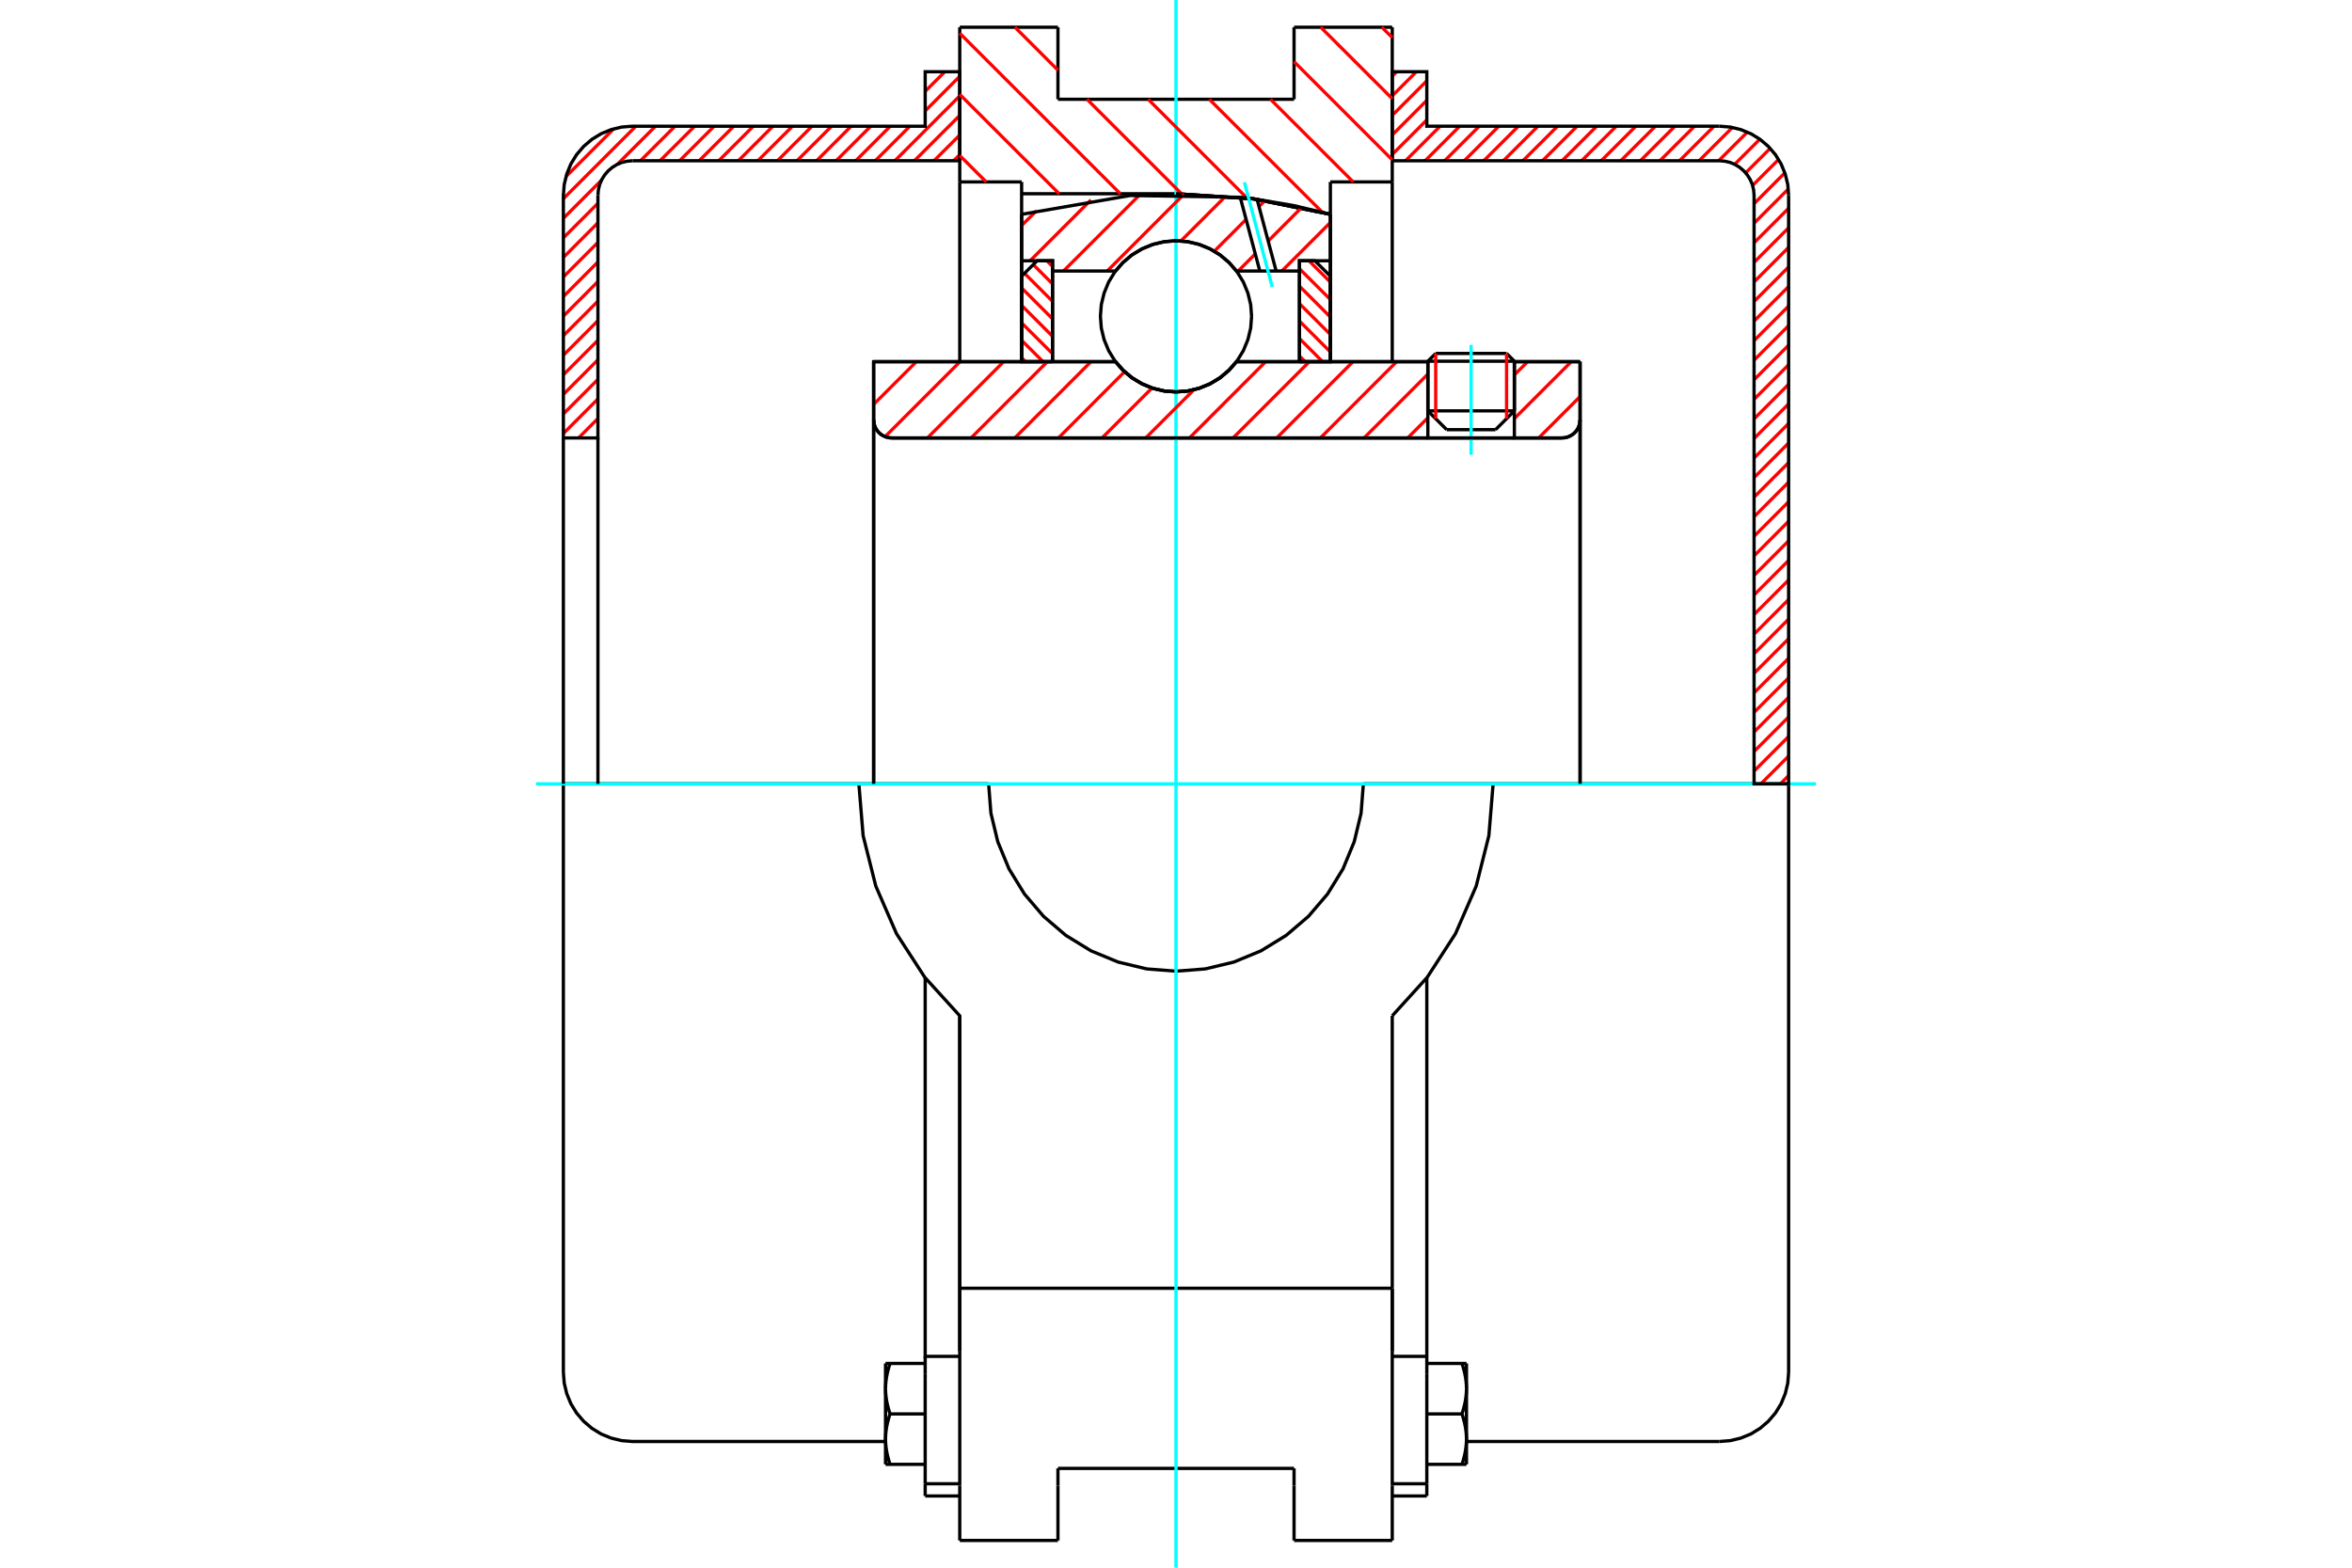 <?xml version="1.0" standalone="no"?>
<!DOCTYPE svg PUBLIC "-//W3C//DTD SVG 1.1//EN"
	"http://www.w3.org/Graphics/SVG/1.1/DTD/svg11.dtd">
<svg xmlns="http://www.w3.org/2000/svg" height="100%" width="100%" viewBox="0 0 36000 24000">
	<rect x="-1800" y="-1200" width="39600" height="26400" style="fill:#FFF"/>
	<g style="fill:none; fill-rule:evenodd" transform="matrix(1 0 0 1 0 0)">
		<g style="fill:none; stroke:#000; stroke-width:50; shape-rendering:geometricPrecision">
			<line x1="23179" y1="5530" x2="21855" y2="5530"/>
			<line x1="21975" y1="5411" x2="23060" y2="5411"/>
			<line x1="21855" y1="6290" x2="23179" y2="6290"/>
			<line x1="22891" y1="6578" x2="22143" y2="6578"/>
			<polyline points="23907,6705 23951,6701 23993,6691 24033,6674 24070,6652 24104,6623 24132,6590 24155,6553 24171,6513 24181,6470 24185,6427"/>
			<line x1="24185" y1="5537" x2="24185" y2="6427"/>
			<line x1="23179" y1="5537" x2="24185" y2="5537"/>
			<line x1="18926" y1="5537" x2="21855" y2="5537"/>
			<polyline points="17074,5537 17192,5671 17329,5786 17483,5878 17648,5945 17822,5986 18000,6000 18178,5986 18352,5945 18517,5878 18671,5786 18808,5671 18926,5537"/>
			<line x1="13372" y1="5537" x2="17074" y2="5537"/>
			<line x1="13372" y1="6427" x2="13372" y2="5537"/>
			<polyline points="13372,6427 13375,6470 13386,6513 13402,6553 13425,6590 13453,6623 13486,6652 13524,6674 13564,6691 13606,6701 13650,6705"/>
			<line x1="23907" y1="6705" x2="13650" y2="6705"/>
			<line x1="24185" y1="6427" x2="24185" y2="12000"/>
			<line x1="13372" y1="6427" x2="13372" y2="12000"/>
			<line x1="21975" y1="5411" x2="21855" y2="5530"/>
			<line x1="23179" y1="5530" x2="23060" y2="5411"/>
			<line x1="22891" y1="6578" x2="23179" y2="6290"/>
			<line x1="21855" y1="6290" x2="22143" y2="6578"/>
			<line x1="21855" y1="5530" x2="21855" y2="6290"/>
			<line x1="23179" y1="6290" x2="23179" y2="5530"/>
			<line x1="21310" y1="417" x2="21310" y2="2785"/>
			<line x1="19807" y1="417" x2="21310" y2="417"/>
			<line x1="19807" y1="1520" x2="19807" y2="417"/>
			<line x1="16193" y1="1520" x2="19807" y2="1520"/>
			<line x1="16193" y1="417" x2="16193" y2="1520"/>
			<line x1="14690" y1="417" x2="16193" y2="417"/>
			<line x1="14690" y1="2785" x2="14690" y2="417"/>
			<line x1="15637" y1="2785" x2="14690" y2="2785"/>
			<line x1="15637" y1="2966" x2="15637" y2="2785"/>
			<line x1="18000" y1="2966" x2="15637" y2="2966"/>
			<polyline points="20363,3281 19192,3045 18000,2966"/>
			<line x1="20363" y1="2785" x2="20363" y2="3281"/>
			<line x1="21310" y1="2785" x2="20363" y2="2785"/>
			<line x1="15132" y1="12000" x2="13146" y2="12000"/>
			<line x1="22854" y1="12000" x2="20868" y2="12000"/>
			<polyline points="21310,15551 21845,14962 22278,14294 22595,13565 22789,12793 22854,12000"/>
			<polyline points="15132,12000 15167,12449 15272,12886 15444,13302 15680,13686 15972,14028 16314,14320 16698,14556 17114,14728 17551,14833 18000,14868 18449,14833 18886,14728 19302,14556 19686,14320 20028,14028 20320,13686 20556,13302 20728,12886 20833,12449 20868,12000"/>
			<polyline points="13146,12000 13211,12793 13405,13565 13722,14294 14155,14962 14690,15551 14690,19722"/>
			<line x1="21310" y1="19722" x2="14690" y2="19722"/>
			<line x1="21310" y1="15551" x2="21310" y2="19722"/>
			<line x1="21310" y1="20688" x2="21310" y2="19722"/>
			<line x1="21310" y1="22745" x2="21310" y2="20688"/>
			<line x1="21310" y1="23583" x2="21310" y2="22745"/>
			<line x1="21310" y1="19732" x2="21310" y2="20688"/>
			<line x1="21310" y1="2785" x2="21310" y2="5532"/>
			<line x1="14690" y1="5533" x2="14690" y2="2785"/>
			<line x1="14690" y1="22745" x2="14690" y2="23583"/>
			<line x1="14690" y1="20688" x2="14690" y2="22745"/>
			<line x1="14690" y1="20688" x2="14690" y2="19722"/>
			<line x1="20363" y1="3281" x2="20363" y2="5537"/>
			<line x1="15637" y1="5537" x2="15637" y2="2966"/>
			<line x1="16193" y1="22480" x2="19807" y2="22480"/>
			<line x1="19807" y1="22745" x2="19807" y2="23583"/>
			<line x1="19807" y1="22480" x2="19807" y2="22745"/>
			<line x1="16193" y1="22745" x2="16193" y2="22480"/>
			<line x1="16193" y1="23583" x2="16193" y2="22745"/>
			<line x1="19807" y1="23583" x2="21310" y2="23583"/>
			<line x1="14690" y1="23583" x2="16193" y2="23583"/>
			<polyline points="20363,3281 19192,3045 18000,2966"/>
			<line x1="14161" y1="22715" x2="14161" y2="22902"/>
			<line x1="14161" y1="21111" x2="14161" y2="22715"/>
			<line x1="14161" y1="21026" x2="14161" y2="21111"/>
			<line x1="14161" y1="20765" x2="14161" y2="21026"/>
			<polyline points="14161,14970 14161,20765 14690,20765"/>
			<polyline points="13554,22032 13554,22042 13554,22053 13555,22063 13555,22074 13556,22085 13556,22095 13557,22106 13558,22116 13559,22127 13560,22137 13561,22148 13562,22159 13564,22169 13565,22180 13567,22191 13568,22201 13570,22212 13572,22223 13574,22234 13576,22245 13579,22256 13581,22267 13583,22278 13586,22289 13589,22300 13592,22312 13595,22323 13598,22335 13601,22346 13604,22358 13608,22370 13611,22382 13615,22393 13619,22406 13623,22418"/>
			<line x1="13554" y1="22418" x2="13554" y2="22032"/>
			<line x1="13623" y1="22418" x2="13554" y2="22418"/>
			<polyline points="13554,21259 13554,21270 13554,21281 13555,21291 13555,21302 13556,21312 13556,21323 13557,21334 13558,21344 13559,21355 13560,21365 13561,21376 13562,21386 13564,21397 13565,21408 13567,21419 13568,21429 13570,21440 13572,21451 13574,21462 13576,21473 13579,21484 13581,21495 13583,21506 13586,21517 13589,21528 13592,21540 13595,21551 13598,21562 13601,21574 13604,21586 13608,21597 13611,21609 13615,21621 13619,21633 13623,21646"/>
			<line x1="13554" y1="22032" x2="13554" y2="21259"/>
			<polyline points="13623,21646 13619,21658 13615,21670 13611,21682 13608,21694 13604,21705 13601,21717 13598,21729 13595,21740 13592,21752 13589,21763 13586,21774 13583,21785 13581,21796 13579,21807 13576,21818 13574,21829 13572,21840 13570,21851 13568,21862 13567,21873 13565,21883 13564,21894 13562,21905 13561,21915 13560,21926 13559,21936 13558,21947 13557,21958 13556,21968 13556,21979 13555,21989 13555,22000 13554,22010 13554,22021 13554,22032"/>
			<line x1="13554" y1="20873" x2="13623" y2="20873"/>
			<line x1="13554" y1="21259" x2="13554" y2="20873"/>
			<polyline points="13623,20873 13619,20886 13615,20898 13611,20910 13608,20921 13604,20933 13601,20945 13598,20957 13595,20968 13592,20979 13589,20991 13586,21002 13583,21013 13581,21024 13579,21035 13576,21046 13574,21057 13572,21068 13570,21079 13568,21090 13567,21100 13565,21111 13564,21122 13562,21132 13561,21143 13560,21154 13559,21164 13558,21175 13557,21185 13556,21196 13556,21207 13555,21217 13555,21228 13554,21238 13554,21249 13554,21259"/>
			<line x1="14161" y1="21646" x2="13623" y2="21646"/>
			<line x1="14161" y1="20873" x2="13623" y2="20873"/>
			<line x1="14161" y1="22418" x2="13623" y2="22418"/>
			<line x1="9682" y1="12000" x2="8623" y2="12000"/>
			<line x1="13146" y1="12000" x2="9682" y2="12000"/>
			<line x1="8623" y1="12000" x2="8623" y2="21009"/>
			<line x1="14690" y1="15559" x2="14690" y2="20688"/>
			<line x1="14161" y1="22902" x2="14690" y2="22902"/>
			<line x1="14161" y1="22715" x2="14690" y2="22715"/>
			<polyline points="8623,21009 8636,21175 8675,21336 8738,21490 8825,21632 8933,21758 9059,21866 9201,21953 9355,22016 9516,22055 9682,22068 13554,22068"/>
			<line x1="21839" y1="22902" x2="21839" y2="22715"/>
			<line x1="21310" y1="20765" x2="21839" y2="20765"/>
			<line x1="21839" y1="21026" x2="21839" y2="20765"/>
			<line x1="21839" y1="21111" x2="21839" y2="21026"/>
			<line x1="21839" y1="22715" x2="21839" y2="21111"/>
			<line x1="21839" y1="20765" x2="21839" y2="14970"/>
			<line x1="22377" y1="20873" x2="22446" y2="20873"/>
			<polyline points="22446,21259 22446,21249 22446,21238 22445,21228 22445,21217 22444,21207 22444,21196 22443,21185 22442,21175 22441,21164 22440,21154 22439,21143 22438,21132 22436,21122 22435,21111 22433,21100 22432,21090 22430,21079 22428,21068 22426,21057 22424,21046 22421,21035 22419,21024 22417,21013 22414,21002 22411,20991 22408,20979 22405,20968 22402,20957 22399,20945 22396,20933 22392,20921 22389,20910 22385,20898 22381,20886 22377,20873"/>
			<line x1="22446" y1="20873" x2="22446" y2="21259"/>
			<polyline points="22446,22032 22446,22021 22446,22010 22445,22000 22445,21989 22444,21979 22444,21968 22443,21958 22442,21947 22441,21936 22440,21926 22439,21915 22438,21905 22436,21894 22435,21883 22433,21873 22432,21862 22430,21851 22428,21840 22426,21829 22424,21818 22421,21807 22419,21796 22417,21785 22414,21774 22411,21763 22408,21752 22405,21740 22402,21729 22399,21717 22396,21705 22392,21694 22389,21682 22385,21670 22381,21658 22377,21646"/>
			<line x1="22446" y1="21259" x2="22446" y2="22032"/>
			<polyline points="22377,21646 22381,21633 22385,21621 22389,21609 22392,21597 22396,21586 22399,21574 22402,21562 22405,21551 22408,21540 22411,21528 22414,21517 22417,21506 22419,21495 22421,21484 22424,21473 22426,21462 22428,21451 22430,21440 22432,21429 22433,21419 22435,21408 22436,21397 22438,21386 22439,21376 22440,21365 22441,21355 22442,21344 22443,21334 22444,21323 22444,21312 22445,21302 22445,21291 22446,21281 22446,21270 22446,21259"/>
			<line x1="22446" y1="22418" x2="22377" y2="22418"/>
			<line x1="22446" y1="22032" x2="22446" y2="22418"/>
			<polyline points="22377,22418 22381,22406 22385,22393 22389,22382 22392,22370 22396,22358 22399,22346 22402,22335 22405,22323 22408,22312 22411,22300 22414,22289 22417,22278 22419,22267 22421,22256 22424,22245 22426,22234 22428,22223 22430,22212 22432,22201 22433,22191 22435,22180 22436,22169 22438,22159 22439,22148 22440,22137 22441,22127 22442,22116 22443,22106 22444,22095 22444,22085 22445,22074 22445,22063 22446,22053 22446,22042 22446,22032"/>
			<line x1="21839" y1="22418" x2="22377" y2="22418"/>
			<line x1="21839" y1="21646" x2="22377" y2="21646"/>
			<line x1="21839" y1="20873" x2="22377" y2="20873"/>
			<line x1="26318" y1="12000" x2="22854" y2="12000"/>
			<line x1="27377" y1="12000" x2="26318" y2="12000"/>
			<line x1="27377" y1="21009" x2="27377" y2="12000"/>
			<line x1="21310" y1="22902" x2="21839" y2="22902"/>
			<line x1="21310" y1="22715" x2="21839" y2="22715"/>
			<polyline points="26318,22068 26484,22055 26645,22016 26799,21953 26941,21866 27067,21758 27175,21632 27262,21490 27325,21336 27364,21175 27377,21009"/>
			<line x1="22446" y1="22068" x2="26318" y2="22068"/>
		</g>
		<g style="fill:none; stroke:#0FF; stroke-width:50; shape-rendering:geometricPrecision">
			<line x1="22517" y1="6962" x2="22517" y2="5280"/>
			<line x1="8206" y1="12000" x2="27794" y2="12000"/>
			<line x1="18000" y1="24000" x2="18000" y2="0"/>
		</g>
		<g style="fill:none; stroke:#F00; stroke-width:50; shape-rendering:geometricPrecision">
			<line x1="27377" y1="11874" x2="27251" y2="12000"/>
			<line x1="27377" y1="11575" x2="26952" y2="12000"/>
			<line x1="27377" y1="11275" x2="26848" y2="11805"/>
			<line x1="27377" y1="10976" x2="26848" y2="11505"/>
			<line x1="27377" y1="10676" x2="26848" y2="11206"/>
			<line x1="27377" y1="10377" x2="26848" y2="10906"/>
			<line x1="27377" y1="10077" x2="26848" y2="10607"/>
			<line x1="27377" y1="9778" x2="26848" y2="10307"/>
			<line x1="27377" y1="9478" x2="26848" y2="10008"/>
			<line x1="27377" y1="9178" x2="26848" y2="9708"/>
			<line x1="27377" y1="8879" x2="26848" y2="9408"/>
			<line x1="27377" y1="8579" x2="26848" y2="9109"/>
			<line x1="27377" y1="8280" x2="26848" y2="8809"/>
			<line x1="27377" y1="7980" x2="26848" y2="8510"/>
			<line x1="27377" y1="7681" x2="26848" y2="8210"/>
			<line x1="27377" y1="7381" x2="26848" y2="7911"/>
			<line x1="27377" y1="7082" x2="26848" y2="7611"/>
			<line x1="27377" y1="6782" x2="26848" y2="7312"/>
			<line x1="27377" y1="6483" x2="26848" y2="7012"/>
			<line x1="27377" y1="6183" x2="26848" y2="6713"/>
			<line x1="27377" y1="5883" x2="26848" y2="6413"/>
			<line x1="27377" y1="5584" x2="26848" y2="6113"/>
			<line x1="27377" y1="5284" x2="26848" y2="5814"/>
			<line x1="27377" y1="4985" x2="26848" y2="5514"/>
			<line x1="27377" y1="4685" x2="26848" y2="5215"/>
			<line x1="27377" y1="4386" x2="26848" y2="4915"/>
			<line x1="27377" y1="4086" x2="26848" y2="4616"/>
			<line x1="27377" y1="3787" x2="26848" y2="4316"/>
			<line x1="27377" y1="3487" x2="26848" y2="4017"/>
			<line x1="27377" y1="3188" x2="26848" y2="3717"/>
			<line x1="27372" y1="2893" x2="26848" y2="3417"/>
			<line x1="27319" y1="2646" x2="26848" y2="3118"/>
			<line x1="27223" y1="2442" x2="26825" y2="2840"/>
			<line x1="27095" y1="2271" x2="26720" y2="2646"/>
			<line x1="26936" y1="2131" x2="26551" y2="2516"/>
			<line x1="26745" y1="2022" x2="26306" y2="2461"/>
			<line x1="26517" y1="1951" x2="26006" y2="2461"/>
			<line x1="26236" y1="1932" x2="25707" y2="2461"/>
			<line x1="25937" y1="1932" x2="25407" y2="2461"/>
			<line x1="25637" y1="1932" x2="25108" y2="2461"/>
			<line x1="25338" y1="1932" x2="24808" y2="2461"/>
			<line x1="25038" y1="1932" x2="24509" y2="2461"/>
			<line x1="24739" y1="1932" x2="24209" y2="2461"/>
			<line x1="24439" y1="1932" x2="23910" y2="2461"/>
			<line x1="24139" y1="1932" x2="23610" y2="2461"/>
			<line x1="23840" y1="1932" x2="23310" y2="2461"/>
			<line x1="23540" y1="1932" x2="23011" y2="2461"/>
			<line x1="23241" y1="1932" x2="22711" y2="2461"/>
			<line x1="22941" y1="1932" x2="22412" y2="2461"/>
			<line x1="22642" y1="1932" x2="22112" y2="2461"/>
			<line x1="22342" y1="1932" x2="21813" y2="2461"/>
			<line x1="22043" y1="1932" x2="21513" y2="2461"/>
			<line x1="21839" y1="1836" x2="21310" y2="2365"/>
			<line x1="21839" y1="1536" x2="21310" y2="2066"/>
			<line x1="21839" y1="1237" x2="21310" y2="1766"/>
			<line x1="21679" y1="1098" x2="21310" y2="1467"/>
			<line x1="21379" y1="1098" x2="21310" y2="1167"/>
		</g>
		<g style="fill:none; stroke:#000; stroke-width:50; shape-rendering:geometricPrecision">
			<polyline points="21310,2461 21310,1098 21839,1098 21839,1932 26318,1932"/>
			<polyline points="27377,2991 27364,2825 27325,2664 27262,2510 27175,2368 27067,2242 26941,2134 26799,2047 26645,1984 26484,1945 26318,1932"/>
			<polyline points="27377,2991 27377,12000 26848,12000 26848,2991 26841,2908 26822,2827 26790,2751 26746,2680 26692,2617 26629,2563 26558,2519 26482,2487 26401,2468 26318,2461 21310,2461"/>
		</g>
		<g style="fill:none; stroke:#F00; stroke-width:50; shape-rendering:geometricPrecision">
			<line x1="14690" y1="2367" x2="14596" y2="2461"/>
			<line x1="14690" y1="2067" x2="14296" y2="2461"/>
			<line x1="14690" y1="1767" x2="13996" y2="2461"/>
			<line x1="14690" y1="1468" x2="13697" y2="2461"/>
			<line x1="14690" y1="1168" x2="14161" y2="1698"/>
			<line x1="13927" y1="1932" x2="13397" y2="2461"/>
			<line x1="14462" y1="1098" x2="14161" y2="1398"/>
			<line x1="13627" y1="1932" x2="13098" y2="2461"/>
			<line x1="9152" y1="6407" x2="8855" y2="6705"/>
			<line x1="14162" y1="1098" x2="14161" y2="1099"/>
			<line x1="13328" y1="1932" x2="12798" y2="2461"/>
			<line x1="9152" y1="6107" x2="8623" y2="6637"/>
			<line x1="13028" y1="1932" x2="12499" y2="2461"/>
			<line x1="9152" y1="5808" x2="8623" y2="6337"/>
			<line x1="12729" y1="1932" x2="12199" y2="2461"/>
			<line x1="9152" y1="5508" x2="8623" y2="6038"/>
			<line x1="12429" y1="1932" x2="11900" y2="2461"/>
			<line x1="9152" y1="5209" x2="8623" y2="5738"/>
			<line x1="12130" y1="1932" x2="11600" y2="2461"/>
			<line x1="9152" y1="4909" x2="8623" y2="5439"/>
			<line x1="11830" y1="1932" x2="11301" y2="2461"/>
			<line x1="9152" y1="4610" x2="8623" y2="5139"/>
			<line x1="11531" y1="1932" x2="11001" y2="2461"/>
			<line x1="9152" y1="4310" x2="8623" y2="4840"/>
			<line x1="11231" y1="1932" x2="10701" y2="2461"/>
			<line x1="9152" y1="4010" x2="8623" y2="4540"/>
			<line x1="10931" y1="1932" x2="10402" y2="2461"/>
			<line x1="9152" y1="3711" x2="8623" y2="4240"/>
			<line x1="10632" y1="1932" x2="10102" y2="2461"/>
			<line x1="9152" y1="3411" x2="8623" y2="3941"/>
			<line x1="10332" y1="1932" x2="9803" y2="2461"/>
			<line x1="9152" y1="3112" x2="8623" y2="3641"/>
			<line x1="10033" y1="1932" x2="9449" y2="2516"/>
			<line x1="9207" y1="2758" x2="8623" y2="3342"/>
			<line x1="9733" y1="1932" x2="8623" y2="3042"/>
			<line x1="9393" y1="1973" x2="8664" y2="2702"/>
		</g>
		<g style="fill:none; stroke:#000; stroke-width:50; shape-rendering:geometricPrecision">
			<polyline points="14690,2461 14690,1098 14161,1098 14161,1932 9682,1932 9516,1945 9355,1984 9201,2047 9059,2134 8933,2242 8825,2368 8738,2510 8675,2664 8636,2825 8623,2991 8623,6705 9152,6705 9152,2991"/>
			<polyline points="9682,2461 9599,2468 9518,2487 9442,2519 9371,2563 9308,2617 9254,2680 9210,2751 9178,2827 9159,2908 9152,2991"/>
			<line x1="9682" y1="2461" x2="14690" y2="2461"/>
			<line x1="8623" y1="12000" x2="8623" y2="6705"/>
			<line x1="9152" y1="6705" x2="9152" y2="12000"/>
		</g>
		<g style="fill:none; stroke:#F00; stroke-width:50; shape-rendering:geometricPrecision">
			<line x1="21151" y1="417" x2="21310" y2="575"/>
			<line x1="20215" y1="417" x2="21310" y2="1511"/>
			<line x1="19807" y1="944" x2="21310" y2="2447"/>
			<line x1="19446" y1="1520" x2="20712" y2="2785"/>
			<line x1="18510" y1="1520" x2="20242" y2="3252"/>
			<line x1="17574" y1="1520" x2="19090" y2="3036"/>
			<line x1="15535" y1="417" x2="16193" y2="1075"/>
			<line x1="16638" y1="1520" x2="18085" y2="2967"/>
			<line x1="14690" y1="509" x2="17148" y2="2966"/>
			<line x1="14690" y1="1445" x2="16212" y2="2966"/>
			<line x1="14690" y1="2381" x2="15095" y2="2785"/>
		</g>
		<g style="fill:none; stroke:#000; stroke-width:50; shape-rendering:geometricPrecision">
			<polyline points="20363,3281 19192,3045 18000,2966"/>
		</g>
		<g style="fill:none; stroke:#F00; stroke-width:50; shape-rendering:geometricPrecision">
			<line x1="23060" y1="5411" x2="23060" y2="6410"/>
			<line x1="21975" y1="6410" x2="21975" y2="5411"/>
			<line x1="15637" y1="5477" x2="15697" y2="5537"/>
			<line x1="15637" y1="5210" x2="15965" y2="5537"/>
			<line x1="15637" y1="4943" x2="16110" y2="5415"/>
			<line x1="15637" y1="4675" x2="16110" y2="5148"/>
			<line x1="15637" y1="4408" x2="16110" y2="4881"/>
			<line x1="15681" y1="4184" x2="16110" y2="4613"/>
			<line x1="15815" y1="4051" x2="16110" y2="4346"/>
			<line x1="16023" y1="3992" x2="16110" y2="4079"/>
		</g>
		<g style="fill:none; stroke:#000; stroke-width:50; shape-rendering:geometricPrecision">
			<polyline points="16110,5537 16110,3992 15874,3992 15637,4228 15637,5537 16110,5537"/>
		</g>
		<g style="fill:none; stroke:#F00; stroke-width:50; shape-rendering:geometricPrecision">
			<line x1="20035" y1="3992" x2="20363" y2="4319"/>
			<line x1="19890" y1="4114" x2="20363" y2="4586"/>
			<line x1="19890" y1="4381" x2="20363" y2="4854"/>
			<line x1="19890" y1="4649" x2="20363" y2="5121"/>
			<line x1="19890" y1="4916" x2="20363" y2="5388"/>
			<line x1="19890" y1="5183" x2="20244" y2="5537"/>
			<line x1="19890" y1="5451" x2="19977" y2="5537"/>
		</g>
		<g style="fill:none; stroke:#000; stroke-width:50; shape-rendering:geometricPrecision">
			<polyline points="19890,5537 19890,3992 20126,3992 20363,4228 20363,5537 19890,5537"/>
			<polyline points="19157,4843 19143,4662 19100,4486 19031,4318 18936,4163 18818,4025 18680,3907 18525,3812 18358,3743 18181,3700 18000,3686 17819,3700 17642,3743 17475,3812 17320,3907 17182,4025 17064,4163 16969,4318 16900,4486 16857,4662 16843,4843 16857,5024 16900,5201 16969,5368 17064,5523 17182,5661 17320,5779 17475,5874 17642,5943 17819,5986 18000,6000 18181,5986 18358,5943 18525,5874 18680,5779 18818,5661 18936,5523 19031,5368 19100,5201 19143,5024 19157,4843"/>
		</g>
		<g style="fill:none; stroke:#F00; stroke-width:50; shape-rendering:geometricPrecision">
			<line x1="20363" y1="3406" x2="19620" y2="4149"/>
			<line x1="19924" y1="3176" x2="19411" y2="3690"/>
			<line x1="19214" y1="3887" x2="18952" y2="4149"/>
			<line x1="19360" y1="3072" x2="19270" y2="3162"/>
			<line x1="19073" y1="3359" x2="18586" y2="3846"/>
			<line x1="18761" y1="3002" x2="18075" y2="3689"/>
			<line x1="18124" y1="2971" x2="16947" y2="4149"/>
			<line x1="17440" y1="2987" x2="16278" y2="4149"/>
			<line x1="16698" y1="3061" x2="15767" y2="3992"/>
			<line x1="15865" y1="3226" x2="15637" y2="3453"/>
		</g>
		<g style="fill:none; stroke:#000; stroke-width:50; shape-rendering:geometricPrecision">
			<polyline points="15637,5537 15637,3992 15637,3281"/>
			<polyline points="18983,3020 17298,2993 15637,3281"/>
			<polyline points="19241,3052 19112,3035 18983,3020"/>
			<polyline points="20363,3281 19806,3148 19241,3052"/>
			<polyline points="20363,3281 20363,3992 19890,3992 19890,4149 19890,5537"/>
			<polyline points="19890,4149 19533,4149 19283,4149 18926,4149 18808,4015 18671,3900 18517,3808 18352,3741 18178,3700 18000,3686 17822,3700 17648,3741 17483,3808 17329,3900 17192,4015 17074,4149 16110,4149 16110,5537"/>
			<polyline points="16110,4149 16110,3992 15637,3992"/>
			<line x1="20363" y1="3992" x2="20363" y2="5537"/>
		</g>
		<g style="fill:none; stroke:#0FF; stroke-width:50; shape-rendering:geometricPrecision">
			<line x1="19473" y1="4394" x2="19047" y2="2790"/>
		</g>
		<g style="fill:none; stroke:#000; stroke-width:50; shape-rendering:geometricPrecision">
			<line x1="19283" y1="4149" x2="18983" y2="3020"/>
			<line x1="19533" y1="4149" x2="19241" y2="3052"/>
		</g>
		<g style="fill:none; stroke:#F00; stroke-width:50; shape-rendering:geometricPrecision">
			<line x1="24185" y1="6071" x2="23551" y2="6705"/>
			<line x1="24050" y1="5537" x2="23179" y2="6408"/>
			<line x1="23382" y1="5537" x2="23179" y2="5740"/>
			<line x1="21855" y1="6396" x2="21546" y2="6705"/>
			<line x1="21855" y1="5727" x2="20878" y2="6705"/>
			<line x1="21377" y1="5537" x2="20210" y2="6705"/>
			<line x1="20709" y1="5537" x2="19541" y2="6705"/>
			<line x1="20041" y1="5537" x2="18873" y2="6705"/>
			<line x1="19372" y1="5537" x2="18205" y2="6705"/>
			<line x1="18275" y1="5966" x2="17536" y2="6705"/>
			<line x1="17633" y1="5940" x2="16868" y2="6705"/>
			<line x1="17213" y1="5691" x2="16200" y2="6705"/>
			<line x1="16699" y1="5537" x2="15532" y2="6705"/>
			<line x1="16031" y1="5537" x2="14863" y2="6705"/>
			<line x1="15362" y1="5537" x2="14195" y2="6705"/>
			<line x1="14694" y1="5537" x2="13547" y2="6685"/>
			<line x1="14026" y1="5537" x2="13372" y2="6191"/>
		</g>
		<g style="fill:none; stroke:#000; stroke-width:50; shape-rendering:geometricPrecision">
			<line x1="24185" y1="12000" x2="24185" y2="5537"/>
			<polyline points="23907,6705 23951,6701 23993,6691 24033,6674 24070,6652 24104,6623 24132,6590 24155,6553 24171,6513 24181,6470 24185,6427"/>
			<polyline points="23907,6705 23179,6705 23179,5537"/>
			<polyline points="23179,6705 21855,6705 21855,5537"/>
			<line x1="21855" y1="6705" x2="13650" y2="6705"/>
			<polyline points="13372,6427 13375,6470 13386,6513 13402,6553 13425,6590 13453,6623 13486,6652 13524,6674 13564,6691 13606,6701 13650,6705"/>
			<polyline points="13372,6427 13372,5537 13844,5537 17074,5537 17192,5671 17329,5786 17483,5878 17648,5945 17822,5986 18000,6000 18178,5986 18352,5945 18517,5878 18671,5786 18808,5671 18926,5537 21855,5537"/>
			<line x1="23179" y1="5537" x2="24185" y2="5537"/>
			<line x1="13372" y1="12000" x2="13372" y2="6427"/>
		</g>
	</g>
</svg>
